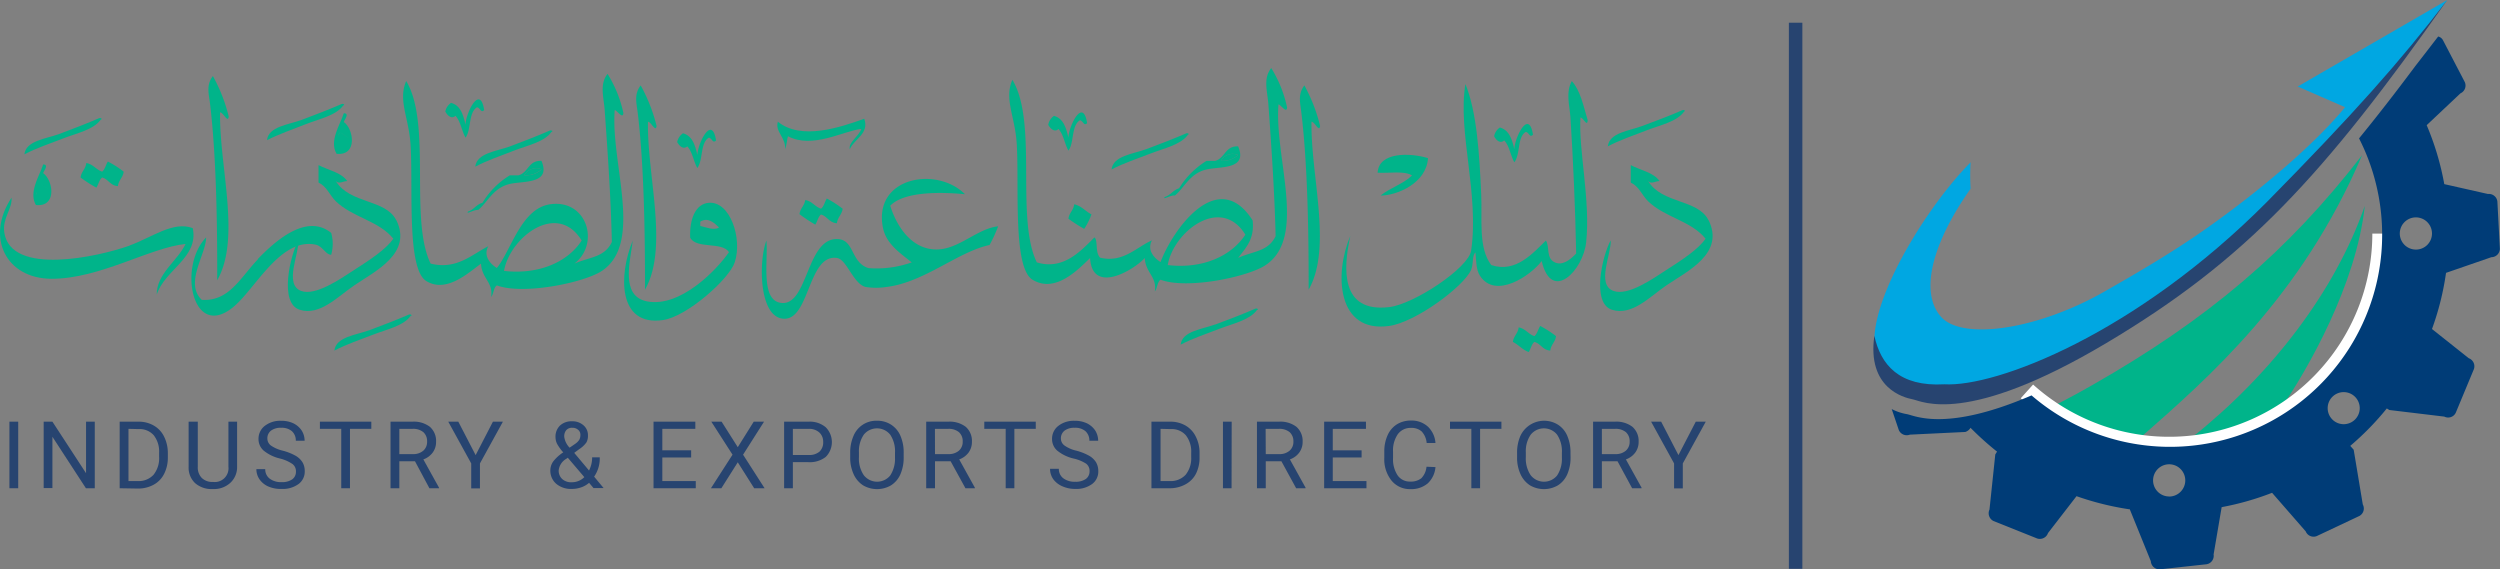 <svg xmlns="http://www.w3.org/2000/svg" viewBox="0 0 400.67 91.25"><rect x="0" y="0" width="400.67" height="91.25" fill="#808080" stroke="none"/><defs><style>.cls-1{fill:#00b48a;}.cls-2,.cls-6{fill:none;stroke-miterlimit:10;}.cls-2{stroke:#fff;stroke-width:2.96px;}.cls-3{fill:#003c77;}.cls-4{fill:#00a7e2;}.cls-5{fill:#274470;}.cls-6{stroke:#274470;stroke-width:2.16px;}</style></defs><title>Logo-H</title><g id="Layer_2" data-name="Layer 2"><g id="Isolation_Mode" data-name="Isolation Mode"><path class="cls-1" d="M379,33c-1.35,12.58-9.16,26.25-13.47,32.49-4.74,2.4-12.58,4.69-14.29,4.67C364.22,59.83,374.3,46.51,379,33"/><path class="cls-1" d="M329.27,65c1.94-1,4-2.1,6.14-3.33,18.44-10.52,31.2-21.33,43.16-36.8v0c-9.68,22.69-24.66,35.73-35.67,45.38-6.54-.1-13.5-5-13.5-5"/><path class="cls-2" d="M381.69,37.44a34.05,34.05,0,0,1-56.84,25.29"/><path class="cls-3" d="M400.25,32.29a1.37,1.37,0,0,0-1.51-1.2l-7-1.58a44.16,44.16,0,0,0-2.82-9.45l5.41-5.1a1.37,1.37,0,0,0,.7-1.8l-3.49-6.7a1.2,1.2,0,0,0-.78-.61c-1.12,1.46-2.38,3.09-3.68,4.76-3.12,4.19-6.09,8-9,11.57a34,34,0,0,1-52.49,41.19c-13.82,5.95-18.79,3.19-20,3a8.42,8.42,0,0,1-2.41-.81l1.13,3.34a1.38,1.38,0,0,0,1.78.76l8.88-.43a1.47,1.47,0,0,0,.84-.67,48.06,48.06,0,0,0,4.25,3.82l-.28.45-.93,8.84a1.39,1.39,0,0,0,.64,1.83l7,2.8a1.38,1.38,0,0,0,1.74-.87l4.57-5.91a45.7,45.7,0,0,0,8.57,2.12l0,.07,3.34,8.23a1.39,1.39,0,0,0,1.43,1.31l7.51-.82a1.37,1.37,0,0,0,1.12-1.57l1.29-7.58a44.94,44.94,0,0,0,8.08-2.3l5.39,6.18a1.36,1.36,0,0,0,1.76.76l6.85-3.23a1.36,1.36,0,0,0,.54-1.84l-1.46-8.77-.55-.62a45,45,0,0,0,5.86-6l.4.25,8.82,1.06a1.35,1.35,0,0,0,1.83-.62l2.91-7a1.38,1.38,0,0,0-.83-1.74l-5.89-4.68a44.37,44.37,0,0,0,2.25-9l7.27-2.51a1.37,1.37,0,0,0,1.36-1.36Zm-52.6,47.28A2.58,2.58,0,1,1,350.23,77a2.59,2.59,0,0,1-2.58,2.58m29.78-12.34a2.57,2.57,0,1,1,0-3.65,2.57,2.57,0,0,1,0,3.65M387.2,40a2.58,2.58,0,1,1,2.57-2.58A2.57,2.57,0,0,1,387.2,40"/><path class="cls-4" d="M300.42,53.88c.48-7.93,8.85-21.26,15.4-27.86a38.86,38.86,0,0,0,0,4.23c-6.21,8.8-8.19,16.64-4.74,20.52s15.65,2,26.21-4.05c4.22-2.41,10.43-5.95,16.3-10.09,8.85-6.23,17.53-13.67,22.25-19.45l-7.59-3.31L392.22,0s-12.63,16.67-17.33,22-20.09,21.3-32,28.46-26.39,12.72-31.82,12.68a12.13,12.13,0,0,1-9.71-5.61,14.8,14.8,0,0,1-.95-3.62"/><path class="cls-5" d="M392.22,0C372.39,28.15,360,41.65,337.55,55s-29.54,9.28-31,9-7.35-1.8-6.15-10.19c1,4.65,4,8.2,11.21,7.78,8.32.48,30.68-8.08,51.72-29.24C377.21,18.26,384.69,9.83,392.22,0"/><line class="cls-6" x1="287.78" y1="3.64" x2="287.78" y2="91.16"/><path class="cls-1" d="M273.81,35.28c-1.72-3.4-7.39-2.56-9.67-6.26.54.55,1.12,0,1.84,0-1-1.41-3.06-1.72-4.62-2.56v2.8c1.35.64,1.77,2,2.78,3,2.68,2.6,6.88,3.11,9.21,6-1.2,1.7-3.59,3.29-6.46,5.12-2,1.29-5.95,4.09-8.29,3.25-2.82-1-.31-6-.45-8.12-1.32,2.35-3.16,10.1.21,11.14,3.22,1,6.05-2.1,8.76-3.95,3.35-2.26,9.37-5.11,6.69-10.46"/><path class="cls-1" d="M269.89,17.87c.25,0,.18-.3-.23-.23-1.85.82-4.12,1.69-6.46,2.55-2.09.79-5.28,1.06-5.52,3.27,1.88-1,4.11-1.75,6.22-2.57s4.87-1.38,6-3"/><path class="cls-1" d="M254.46,19.27c-.68-2.26-1.16-4.74-2.55-6.28-1,1.84-.37,3.78-.22,5.82.43,6.67.78,14.61.92,21.82-1,1.07-2.27,2-3.46,1.4-1.41-.69-.74-2.46-1.39-3.48-2.07,2-4.83,5.26-8.76,3.93-2.11-2.77-1.42-7.3-1.61-11.37-.29-6.47-.7-13.16-2.53-17.64-1.28,7.63,2.23,17.55.92,26.69-.41,2.78-9.15,8.59-13.14,9.06-7.84.93-7.38-6.18-6.23-11.38-2.61,6.07-2.13,15.58,6.23,14.4,4.22-.59,11.94-6.29,13.14-9,.4-1,.12-2.24.69-2.79.13,1.58.12,2.79.69,3.7,2.48,3.93,8.2,0,9.92-2.31,1.6,6.78,6.66,1.47,7.13-3,.72-6.66-1.25-14.9-.91-20,.46,0,1.07,1.57,1.16.46"/><path class="cls-1" d="M245.91,53.87c-1-.33-1.41-1.2-2.52-1.4-.11,1-.81,1.36-.92,2.33.92.46,1.51,1.25,2.54,1.62.33-.51.45-1.26.9-1.62,1.05.28,1.31,1.3,2.55,1.39.12-1,.81-1.36.92-2.32a16.56,16.56,0,0,0-2.53-1.63c-.35.51-.45,1.24-.94,1.63"/><path class="cls-1" d="M241.08,22.51c.84.87,1,2.43,1.62,3.5,1-1.29.44-4.06,1.84-4.87.53.08.61,1,1.15.45-.67-4.21-2.92.44-3,2.32-.35-1.57-.81-3.07-2.31-3.47a2.14,2.14,0,0,0-.92,1.39c.24.51.93,1.3,1.61.68"/><path class="cls-1" d="M226.33,28.1c-1.4,1.37-3.54,2-5.07,3.24,2.66,0,7.37-2,7.6-6-2.92-.88-7.9-1-8.07,2.34,1.88.11,4.34-.36,5.54.46"/><path class="cls-1" d="M211.57,20.19a26.42,26.42,0,0,0-2.52-6.5c-1.11,1.43-.64,2.89-.48,4.42,1,8.27,1.18,19.32,1.16,28.32,3.84-6.75.32-18.17.46-26.92.53,0,1.23,1.78,1.38.68"/><path class="cls-1" d="M206.27,17.19a19.69,19.69,0,0,0-2.53-6.28c-1.33,1.65-.62,3.71-.46,5.8.47,6.5,1,14.23,1.16,21.13-1.18,2.5-3.59,2.39-6,3.49,1.18-1.59,2.64-2.92,2.32-6C195.17,26.56,187.9,36.89,186,42c-.93-.58-2.24-1.85-1.38-3.48-2.47,1.08-4.62,3.65-8.29,2.78-.86-.77-.32-2.82-.93-3.25-2.18,2.18-5,5.3-9.23,4-3.46-7.08.21-22.47-3.92-29.26-1.34,3.11.42,5.83.7,10.22.42,6.88-.67,19.88,2.53,21.82,3.62,2.2,7.22-1.53,9.23-3.48.31,5.93,7,1.94,8.76,0,.12,2.4,2,3,1.61,5.35.42-.5.37-1.49.92-1.87,4.26,1.6,14-.45,16.82-2.33,6.73-4.45,1.39-17.22,2.08-25.77.39.07,1.32,1.53,1.38.48M187.15,42.48c.93-5.4,8.54-11.23,12.44-4.87-2.26,3.45-6.88,5.53-12.44,4.87"/><path class="cls-1" d="M194.75,52c-2.1.78-5.3,1.06-5.53,3.24,1.89-1,4.11-1.73,6.23-2.55s4.85-1.4,6-3c.23,0,.18-.31-.22-.24-1.86.82-4.14,1.7-6.46,2.56"/><path class="cls-1" d="M186.67,31.57c-.4.57,1-.36,1.63-.23,1.54-1.28,2.39-3.57,5.07-4.18,2.22-.51,6.66.05,5.06-3.7-2.09-.11-2.09,1.91-3.68,2.32h-1.38a13.32,13.32,0,0,0-4.4,4.4c-.95.27-1.35,1.1-2.3,1.39m11.76-6.73h0a3.68,3.68,0,0,1-1.88.89,4.91,4.91,0,0,1-.88.05,2.18,2.18,0,0,1,2.76-.94"/><path class="cls-1" d="M195.67,25.78a4.91,4.91,0,0,0,.88-.05,3.71,3.71,0,0,0,1.88-.89,2.19,2.19,0,0,0-2.76.94"/><path class="cls-1" d="M190.37,21.59c.23,0,.18-.3-.23-.23-1.85.8-4.13,1.69-6.45,2.55-2.11.78-5.3,1.05-5.54,3.25,1.89-1,4.12-1.73,6.23-2.55s4.86-1.4,6-3"/><path class="cls-1" d="M169.62,20.66c.84.86,1,2.43,1.62,3.48.94-1.28.43-4,1.84-4.87.54.1.62,1,1.15.47-.66-4.21-2.93.43-3,2.32-.36-1.59-.81-3.08-2.31-3.49A2.2,2.2,0,0,0,168,20c.26.52,1,1.3,1.61.69"/><path class="cls-1" d="M171.24,35.06a22.69,22.69,0,0,0,2.53,1.62,11.69,11.69,0,0,0,1.16-2.32c-1-.51-1.57-1.35-2.77-1.62-.12,1-.81,1.36-.92,2.32"/><path class="cls-1" d="M142.65,33c2.25-2.4,8.43-2.22,12-1.87-4.47-4.53-14.71-2.8-13.15,5.34.5,2.56,2.64,4,4.62,5.58a16.83,16.83,0,0,1-6.93.92c-2.82-.87-2.25-4.45-4.83-4.65-5.1-.38-4.81,10.47-9,10.24-3.57-.22-2.22-6.74-2.53-10-1.25,3.21-1.25,12.31,2.76,12.52,4.2.24,3.89-10.39,8.53-9.74,1.6.22,2.6,4.13,4.61,4.65A10.6,10.6,0,0,0,142,46c6.07-.69,11.56-5.68,16.59-6.73a22.57,22.57,0,0,0,1.38-3c-3.37.36-6.33,3.73-9.9,3.71-3.75,0-6.24-3.33-7.39-7"/><path class="cls-1" d="M126.29,21.84c3.93,2.06,8.82-.85,11.75-1.18-.38,1.18-2.13,2.2-1.84,3.25.65-1.61,3.18-2.49,2.31-4.88-3.89,1.4-10.11,3.5-13.84.48-.51,1.58,1.28,2.48,1.16,4.4.28-.73.33-1.83.46-2.07"/><path class="cls-1" d="M129.06,32c-.12,1-.81,1.36-.93,2.32A22.82,22.82,0,0,0,130.67,36c.33-.51.45-1.24.91-1.62,1,.28,1.31,1.32,2.55,1.4.12-1,.8-1.37.92-2.33a17.66,17.66,0,0,0-2.53-1.63c-.35.51-.46,1.26-.94,1.63-1-.33-1.41-1.2-2.52-1.39"/><path class="cls-1" d="M113.61,32.5c-2.15.17-3.11,2.59-3,5.58,1,1.89,5.1.6,6.22,2.33-1.88,2.75-7.75,8.94-13.14,7.89-4.35-.86-2.64-6.52-2.28-9.75-2.28,5.5-2.41,13.78,4.82,12.75,3.82-.52,10.65-6.57,11.53-9.27,1.26-3.85-.77-9.8-4.15-9.53m-1.38,3.72v-.69c1.28-.82,2.37.32,3,.92-.74.56-2.22-.08-3-.23"/><path class="cls-1" d="M110.15,23.46c.83.86,1,2.42,1.61,3.47.95-1.27.44-4.05,1.85-4.87.53.11.62,1,1.15.45-.66-4.19-2.92.44-3,2.33-.35-1.57-.79-3.06-2.3-3.48a2.23,2.23,0,0,0-.93,1.4c.27.53.94,1.29,1.62.7"/><path class="cls-1" d="M105.23,20.19a26.45,26.45,0,0,0-2.55-6.5c-1.11,1.43-.65,2.89-.47,4.42,1,8.27,1.18,19.32,1.16,28.32,3.84-6.75.32-18.17.48-26.92.51,0,1.22,1.78,1.38.68"/><path class="cls-1" d="M99.91,18.11a19.74,19.74,0,0,0-2.54-6.27c-1.31,1.66-.61,3.72-.46,5.8.47,6.5,1,14.24,1.15,21.14-1.16,2.5-3.57,2.39-6,3.47,4.16-3.23,2-10.37-3.9-9.51-4.65.68-6.23,7.38-8.53,10.21-.94-.57-2.24-1.85-1.38-3.48-2.61,1.3-5.06,3.81-9.23,2.78-3.46-7.07.21-22.46-3.92-29.26-1.34,3.12.43,5.85.7,10.22.43,7-.65,19.9,2.53,21.84s6.65-1.24,8.76-2.8c.12,2.4,2,3,1.62,5.35.43-.51.37-1.49.92-1.86,4.25,1.58,14-.44,16.83-2.32,6.72-4.47,1.38-17.23,2.06-25.78.4.07,1.31,1.53,1.39.47M80.78,43.42c.94-5.41,8.55-11.25,12.44-4.87C91,42,86.35,44.05,80.78,43.42"/><path class="cls-1" d="M76.17,26.71c1.89-1,4.12-1.75,6.21-2.57s4.88-1.38,6-3c.24,0,.19-.29-.22-.24-1.86.82-4.13,1.7-6.45,2.57-2.11.77-5.31,1.05-5.54,3.25"/><path class="cls-1" d="M83.09,28.1H81.71a13,13,0,0,0-4.39,4.4c-1,.27-1.37,1.11-2.3,1.4-.42.57,1-.36,1.61-.24,1.55-1.27,2.4-3.56,5.08-4.18,2.22-.51,6.65.05,5.07-3.7-2.1-.11-2.1,1.9-3.69,2.32M86.38,27a1.55,1.55,0,0,1,.4.17,3.74,3.74,0,0,1-1.16.7A4.14,4.14,0,0,1,84,28.1,2.31,2.31,0,0,1,86.38,27"/><path class="cls-1" d="M84,28.1a4.11,4.11,0,0,0,1.61-.24,3.86,3.86,0,0,0,1.16-.7,1.55,1.55,0,0,0-.4-.17A2.32,2.32,0,0,0,84,28.1"/><path class="cls-1" d="M73,18.57c.83.87,1,2.43,1.61,3.49.94-1.27.43-4,1.84-4.87.54.09.62,1,1.15.45-.67-4.21-2.92.44-3,2.33-.36-1.58-.79-3.08-2.31-3.48a2.13,2.13,0,0,0-.92,1.38c.25.52.94,1.31,1.62.7"/><path class="cls-1" d="M59.13,52.94c-2.11.77-5.3,1.05-5.54,3.25,1.88-1,4.12-1.74,6.22-2.56s4.87-1.39,6-3c.24,0,.19-.3-.24-.23-1.85.81-4.13,1.68-6.44,2.55"/><path class="cls-1" d="M63.5,35.28c-1.72-3.4-7.39-2.56-9.68-6.26.54.55,1.13,0,1.84,0-1-1.41-3-1.72-4.61-2.56v2.8c1.35.64,1.76,2,2.77,3,2.7,2.6,6.9,3.11,9.22,6-1.2,1.7-3.59,3.29-6.45,5.12-2,1.29-6,4.09-8.31,3.25-2.82-1-.3-6-.45-8.12-1.31,2.35-3.16,10.1.22,11.14,3.22,1,6.05-2.1,8.78-3.95,3.32-2.26,9.33-5.11,6.67-10.46"/><path class="cls-1" d="M41.34,41.55c-2.87,3-4.61,6.77-9,6.51-2.83-2.68.72-7.36.69-10-4.53,4.63-2.22,16.56,4.37,11.14,3.54-2.92,7.52-11.11,13.14-10,1.17.22,1.68,1.67,2.54,1.62a6.37,6.37,0,0,0,0-3.49c-4-3.25-9.09,1.43-11.75,4.17"/><path class="cls-1" d="M55.1,19.55c.07-.32,1-1.4,0-1.4-.57,1.81-2.38,4.42-1.16,6.5,3.42.35,2.74-4,1.16-5.1m-.71,1.63c.63.21,1,.72,1.61.93-.64-.21-1-.72-1.61-.93,0,.26-.12.5-.18.74.06-.24.13-.48.18-.74"/><path class="cls-1" d="M55,16.9c.26,0,.19-.31-.22-.24-1.85.8-4.13,1.69-6.45,2.56-2.09.77-5.31,1.05-5.54,3.24,1.89-.95,4.12-1.74,6.22-2.56s4.87-1.39,6-3"/><path class="cls-1" d="M36.66,18.69a26.05,26.05,0,0,0-2.54-6.5c-1.11,1.43-.65,2.88-.46,4.42,1,8.27,1.18,19.32,1.15,28.31,3.85-6.74.32-18.16.46-26.91.54,0,1.23,1.78,1.39.68"/><path class="cls-1" d="M20.75,39.37c-5.06,1.8-19,4.89-20.06-2.1C.34,35,2,33.48,1.85,31.68c-4.22,6.4-.86,13,6.44,13,7.74,0,15.73-5,21.45-5.58-1.33,2.78-4.65,4.74-4.62,8.13,1.25-4,6.78-5.92,5.77-10.67-3.14-1.18-6.54,1.5-10.14,2.79"/><path class="cls-1" d="M12.91,28.45a21.34,21.34,0,0,0,2.53,1.62c.35-.5.45-1.25.93-1.62,1,.26,1.31,1.31,2.53,1.38.12-1,.81-1.34.92-2.32a15.59,15.59,0,0,0-2.53-1.62c-.35.52-.45,1.25-.92,1.62-1-.33-1.42-1.19-2.54-1.38-.12,1-.8,1.35-.92,2.32"/><path class="cls-1" d="M16.15,19.15c.23,0,.17-.28-.25-.22-1.86.81-4.13,1.69-6.45,2.56-2.1.76-5.3,1.06-5.54,3.24,1.91-1,4.12-1.73,6.23-2.55s4.87-1.39,6-3"/><path class="cls-1" d="M6.91,26.36c-.55,1.8-2.36,4.42-1.15,6.5,3.43.35,2.75-4,1.15-5.11.08-.31,1-1.41,0-1.39m.94,3.94a1.29,1.29,0,0,1-1.11,1.13A1.33,1.33,0,0,1,6,31.35a.77.77,0,0,1-.24-.12c0-.15.07-.28.11-.43,0,.15-.08.28-.11.43a.77.77,0,0,0,.24.12,1.33,1.33,0,0,0,.74.08A1.29,1.29,0,0,0,7.85,30.3a7.65,7.65,0,0,1-1.33-.79,2.8,2.8,0,0,0-.3-.15.75.75,0,0,1,0,.16.94.94,0,0,0,0-.16,2.8,2.8,0,0,1,.3.15,8,8,0,0,0,1.33.79"/><path class="cls-5" d="M2.92,78.25H1.51V67.58H2.92Z"/><path class="cls-5" d="M15.19,78.25H13.77L8.4,70v8.22H7V67.58H8.4l5.39,8.26V67.58h1.4Z"/><path class="cls-5" d="M19.18,78.25V67.58h3a4.83,4.83,0,0,1,2.46.62A4.13,4.13,0,0,1,26.31,70a5.9,5.9,0,0,1,.59,2.61v.68a5.68,5.68,0,0,1-.59,2.64,4,4,0,0,1-1.66,1.74,5.12,5.12,0,0,1-2.52.63Zm1.41-9.52V77.1h1.48a3.23,3.23,0,0,0,2.53-1,4.21,4.21,0,0,0,.9-2.88v-.63a4.22,4.22,0,0,0-.85-2.82,3,3,0,0,0-2.42-1Z"/><path class="cls-5" d="M38,67.58v7.25a3.41,3.41,0,0,1-1,2.47,3.84,3.84,0,0,1-2.55,1.08h-.38a4,4,0,0,1-2.79-.94,3.39,3.39,0,0,1-1.05-2.6V67.58H31.7v7.23a2.39,2.39,0,0,0,.64,1.79,2.42,2.42,0,0,0,1.81.64,2.2,2.2,0,0,0,2.46-2.43V67.58Z"/><path class="cls-5" d="M44.89,73.49a6.49,6.49,0,0,1-2.63-1.27,2.45,2.45,0,0,1-.83-1.87,2.6,2.6,0,0,1,1-2.09,4,4,0,0,1,2.62-.82,4.44,4.44,0,0,1,2,.42A3.37,3.37,0,0,1,48.35,69a3.07,3.07,0,0,1,.47,1.64H47.41a2,2,0,0,0-.62-1.53,2.5,2.5,0,0,0-1.73-.55,2.55,2.55,0,0,0-1.63.46,1.54,1.54,0,0,0-.58,1.27,1.4,1.4,0,0,0,.55,1.1,5.47,5.47,0,0,0,1.89.83,8.89,8.89,0,0,1,2.08.82,3.13,3.13,0,0,1,1.11,1.05,2.75,2.75,0,0,1,.36,1.42,2.47,2.47,0,0,1-1,2.07,4.29,4.29,0,0,1-2.7.78A5,5,0,0,1,43.08,78a3.37,3.37,0,0,1-1.47-1.15,2.84,2.84,0,0,1-.52-1.66h1.42a1.84,1.84,0,0,0,.71,1.52,3,3,0,0,0,1.91.56,2.81,2.81,0,0,0,1.71-.45,1.48,1.48,0,0,0,.59-1.24,1.44,1.44,0,0,0-.55-1.21A6.3,6.3,0,0,0,44.89,73.49Z"/><path class="cls-5" d="M59.51,68.73H56.09v9.52h-1.4V68.73H51.27V67.58h8.24Z"/><path class="cls-5" d="M66.51,73.93H64v4.32H62.59V67.58h3.53a4.22,4.22,0,0,1,2.77.82,3,3,0,0,1,1,2.39,2.86,2.86,0,0,1-.54,1.74,3.21,3.21,0,0,1-1.5,1.1l2.51,4.53v.09H68.82ZM64,72.78h2.16a2.45,2.45,0,0,0,1.67-.54,1.85,1.85,0,0,0,.62-1.45,1.94,1.94,0,0,0-.59-1.52,2.55,2.55,0,0,0-1.71-.54H64Z"/><path class="cls-5" d="M76.23,72.94,79,67.58h1.6l-3.68,6.69v4h-1.4v-4l-3.68-6.69h1.61Z"/><path class="cls-5" d="M88.2,75.38A2.54,2.54,0,0,1,88.63,74a6.52,6.52,0,0,1,1.64-1.5,7.32,7.32,0,0,1-1-1.39,2.51,2.51,0,0,1-.24-1,2.48,2.48,0,0,1,.71-1.9,2.7,2.7,0,0,1,1.95-.69,2.63,2.63,0,0,1,1.82.64,2.06,2.06,0,0,1,.72,1.61A2.25,2.25,0,0,1,94,70.88,4.22,4.22,0,0,1,92.81,72l-.78.58,2.37,2.83a4.5,4.5,0,0,0,.5-2.11h1.22a5.09,5.09,0,0,1-.9,3.09l1.52,1.83H95.12l-.71-.84a3.8,3.8,0,0,1-1.27.73,4.48,4.48,0,0,1-1.49.25,3.66,3.66,0,0,1-2.5-.82A2.77,2.77,0,0,1,88.2,75.38Zm3.45,1.91a2.82,2.82,0,0,0,2-.82L91,73.36l-.24.17a2.45,2.45,0,0,0-1.22,1.85,1.82,1.82,0,0,0,.56,1.39A2.13,2.13,0,0,0,91.65,77.29ZM90.43,70a3.08,3.08,0,0,0,.86,1.75l.87-.6a2.39,2.39,0,0,0,.68-.67,1.58,1.58,0,0,0,.18-.78,1,1,0,0,0-.36-.81,1.34,1.34,0,0,0-.93-.33,1.2,1.2,0,0,0-1,.41A1.53,1.53,0,0,0,90.43,70Z"/><path class="cls-5" d="M110.77,73.32h-4.62V77.1h5.36v1.15h-6.77V67.58h6.7v1.15h-5.29v3.44h4.62Z"/><path class="cls-5" d="M118.24,71.67l2.56-4.09h1.65l-3.36,5.29,3.45,5.38h-1.67l-2.63-4.16-2.63,4.16h-1.67l3.46-5.38L114,67.58h1.65Z"/><path class="cls-5" d="M127.07,74.07v4.18h-1.4V67.58h3.93a3.92,3.92,0,0,1,2.74.9,3.36,3.36,0,0,1,0,4.75,4.14,4.14,0,0,1-2.78.84Zm0-1.15h2.53a2.51,2.51,0,0,0,1.73-.53,2,2,0,0,0,.6-1.54,2,2,0,0,0-.6-1.52,2.4,2.4,0,0,0-1.65-.6h-2.61Z"/><path class="cls-5" d="M144.83,73.26a6.63,6.63,0,0,1-.52,2.74,4,4,0,0,1-1.5,1.78,4.44,4.44,0,0,1-4.49,0A4.17,4.17,0,0,1,136.81,76a6.3,6.3,0,0,1-.55-2.65v-.77a6.63,6.63,0,0,1,.53-2.72,3.93,3.93,0,0,1,3.75-2.43,4.06,4.06,0,0,1,2.26.62,4,4,0,0,1,1.51,1.79,6.66,6.66,0,0,1,.52,2.74Zm-1.39-.69a4.78,4.78,0,0,0-.77-2.91,2.72,2.72,0,0,0-4.23,0,4.68,4.68,0,0,0-.78,2.82v.78a4.75,4.75,0,0,0,.77,2.89,2.71,2.71,0,0,0,4.24.06,4.86,4.86,0,0,0,.77-2.85Z"/><path class="cls-5" d="M152.36,73.93h-2.51v4.32h-1.41V67.58H152a4.22,4.22,0,0,1,2.77.82,3,3,0,0,1,1,2.39,2.86,2.86,0,0,1-.54,1.74,3.21,3.21,0,0,1-1.5,1.1l2.51,4.53v.09h-1.51Zm-2.51-1.15H152a2.47,2.47,0,0,0,1.67-.54,1.85,1.85,0,0,0,.62-1.45,1.94,1.94,0,0,0-.59-1.52,2.55,2.55,0,0,0-1.71-.54h-2.15Z"/><path class="cls-5" d="M166,68.73h-3.43v9.52h-1.39V68.73h-3.43V67.58H166Z"/><path class="cls-5" d="M172.07,73.49a6.49,6.49,0,0,1-2.63-1.27,2.45,2.45,0,0,1-.83-1.87,2.6,2.6,0,0,1,1-2.09,4,4,0,0,1,2.62-.82,4.44,4.44,0,0,1,2,.42A3.37,3.37,0,0,1,175.53,69a3.07,3.07,0,0,1,.47,1.64h-1.41a2,2,0,0,0-.62-1.53,2.5,2.5,0,0,0-1.73-.55,2.55,2.55,0,0,0-1.63.46,1.54,1.54,0,0,0-.58,1.27,1.38,1.38,0,0,0,.56,1.1,5.31,5.31,0,0,0,1.88.83,8.89,8.89,0,0,1,2.08.82,3.13,3.13,0,0,1,1.11,1.05,2.75,2.75,0,0,1,.36,1.42,2.47,2.47,0,0,1-1,2.07,4.29,4.29,0,0,1-2.7.78,5,5,0,0,1-2.05-.42,3.49,3.49,0,0,1-1.47-1.15,2.84,2.84,0,0,1-.51-1.66h1.41a1.84,1.84,0,0,0,.71,1.52,3,3,0,0,0,1.91.56,2.81,2.81,0,0,0,1.71-.45,1.48,1.48,0,0,0,.59-1.24,1.44,1.44,0,0,0-.55-1.21A6.3,6.3,0,0,0,172.07,73.49Z"/><path class="cls-5" d="M184.54,78.25V67.58h3a4.83,4.83,0,0,1,2.46.62A4.17,4.17,0,0,1,191.66,70a5.64,5.64,0,0,1,.59,2.61v.68a5.67,5.67,0,0,1-.58,2.64A4,4,0,0,1,190,77.62a5.12,5.12,0,0,1-2.52.63ZM186,68.73V77.1h1.47a3.26,3.26,0,0,0,2.54-1,4.21,4.21,0,0,0,.9-2.88v-.63a4.22,4.22,0,0,0-.85-2.82,3,3,0,0,0-2.42-1Z"/><path class="cls-5" d="M197.38,78.25H196V67.58h1.4Z"/><path class="cls-5" d="M205.37,73.93h-2.51v4.32h-1.41V67.58H205a4.22,4.22,0,0,1,2.77.82,3,3,0,0,1,1,2.39,2.86,2.86,0,0,1-.54,1.74,3.21,3.21,0,0,1-1.5,1.1l2.51,4.53v.09h-1.51Zm-2.51-1.15H205a2.45,2.45,0,0,0,1.67-.54,1.85,1.85,0,0,0,.62-1.45,1.94,1.94,0,0,0-.59-1.52,2.55,2.55,0,0,0-1.71-.54h-2.15Z"/><path class="cls-5" d="M218.22,73.32H213.6V77.1H219v1.15h-6.78V67.58h6.7v1.15H213.6v3.44h4.62Z"/><path class="cls-5" d="M230.06,74.86a4,4,0,0,1-1.25,2.62,4.09,4.09,0,0,1-2.79.91A3.77,3.77,0,0,1,223,77a5.44,5.44,0,0,1-1.14-3.63v-1a6.19,6.19,0,0,1,.53-2.62A3.94,3.94,0,0,1,223.89,68a4.21,4.21,0,0,1,2.25-.6,3.85,3.85,0,0,1,2.73,1A4,4,0,0,1,230.06,71h-1.41a3.1,3.1,0,0,0-.8-1.85,2.42,2.42,0,0,0-1.71-.57,2.51,2.51,0,0,0-2.11,1,4.59,4.59,0,0,0-.77,2.84v1a4.67,4.67,0,0,0,.73,2.76,2.34,2.34,0,0,0,2,1,2.69,2.69,0,0,0,1.8-.53,3,3,0,0,0,.83-1.85Z"/><path class="cls-5" d="M240.63,68.73h-3.42v9.52h-1.4V68.73h-3.42V67.58h8.24Z"/><path class="cls-5" d="M251.71,73.26a6.63,6.63,0,0,1-.52,2.74,4,4,0,0,1-1.5,1.78,4.44,4.44,0,0,1-4.49,0A4.17,4.17,0,0,1,243.69,76a6.3,6.3,0,0,1-.55-2.65v-.77a6.63,6.63,0,0,1,.53-2.72,4.2,4.2,0,0,1,6-1.81,3.93,3.93,0,0,1,1.51,1.79,6.66,6.66,0,0,1,.52,2.74Zm-1.39-.69a4.78,4.78,0,0,0-.77-2.91,2.71,2.71,0,0,0-4.22,0,4.61,4.61,0,0,0-.79,2.82v.78a4.82,4.82,0,0,0,.77,2.89,2.71,2.71,0,0,0,4.24.06,4.79,4.79,0,0,0,.77-2.85Z"/><path class="cls-5" d="M259.24,73.93h-2.51v4.32h-1.41V67.58h3.53a4.22,4.22,0,0,1,2.77.82,3,3,0,0,1,1,2.39,2.86,2.86,0,0,1-.54,1.74,3.21,3.21,0,0,1-1.5,1.1l2.51,4.53v.09h-1.51Zm-2.51-1.15h2.16a2.47,2.47,0,0,0,1.67-.54,1.85,1.85,0,0,0,.62-1.45,1.94,1.94,0,0,0-.59-1.52,2.55,2.55,0,0,0-1.71-.54h-2.15Z"/><path class="cls-5" d="M269,72.94l2.78-5.36h1.6l-3.68,6.69v4h-1.4v-4l-3.68-6.69h1.61Z"/></g></g></svg>